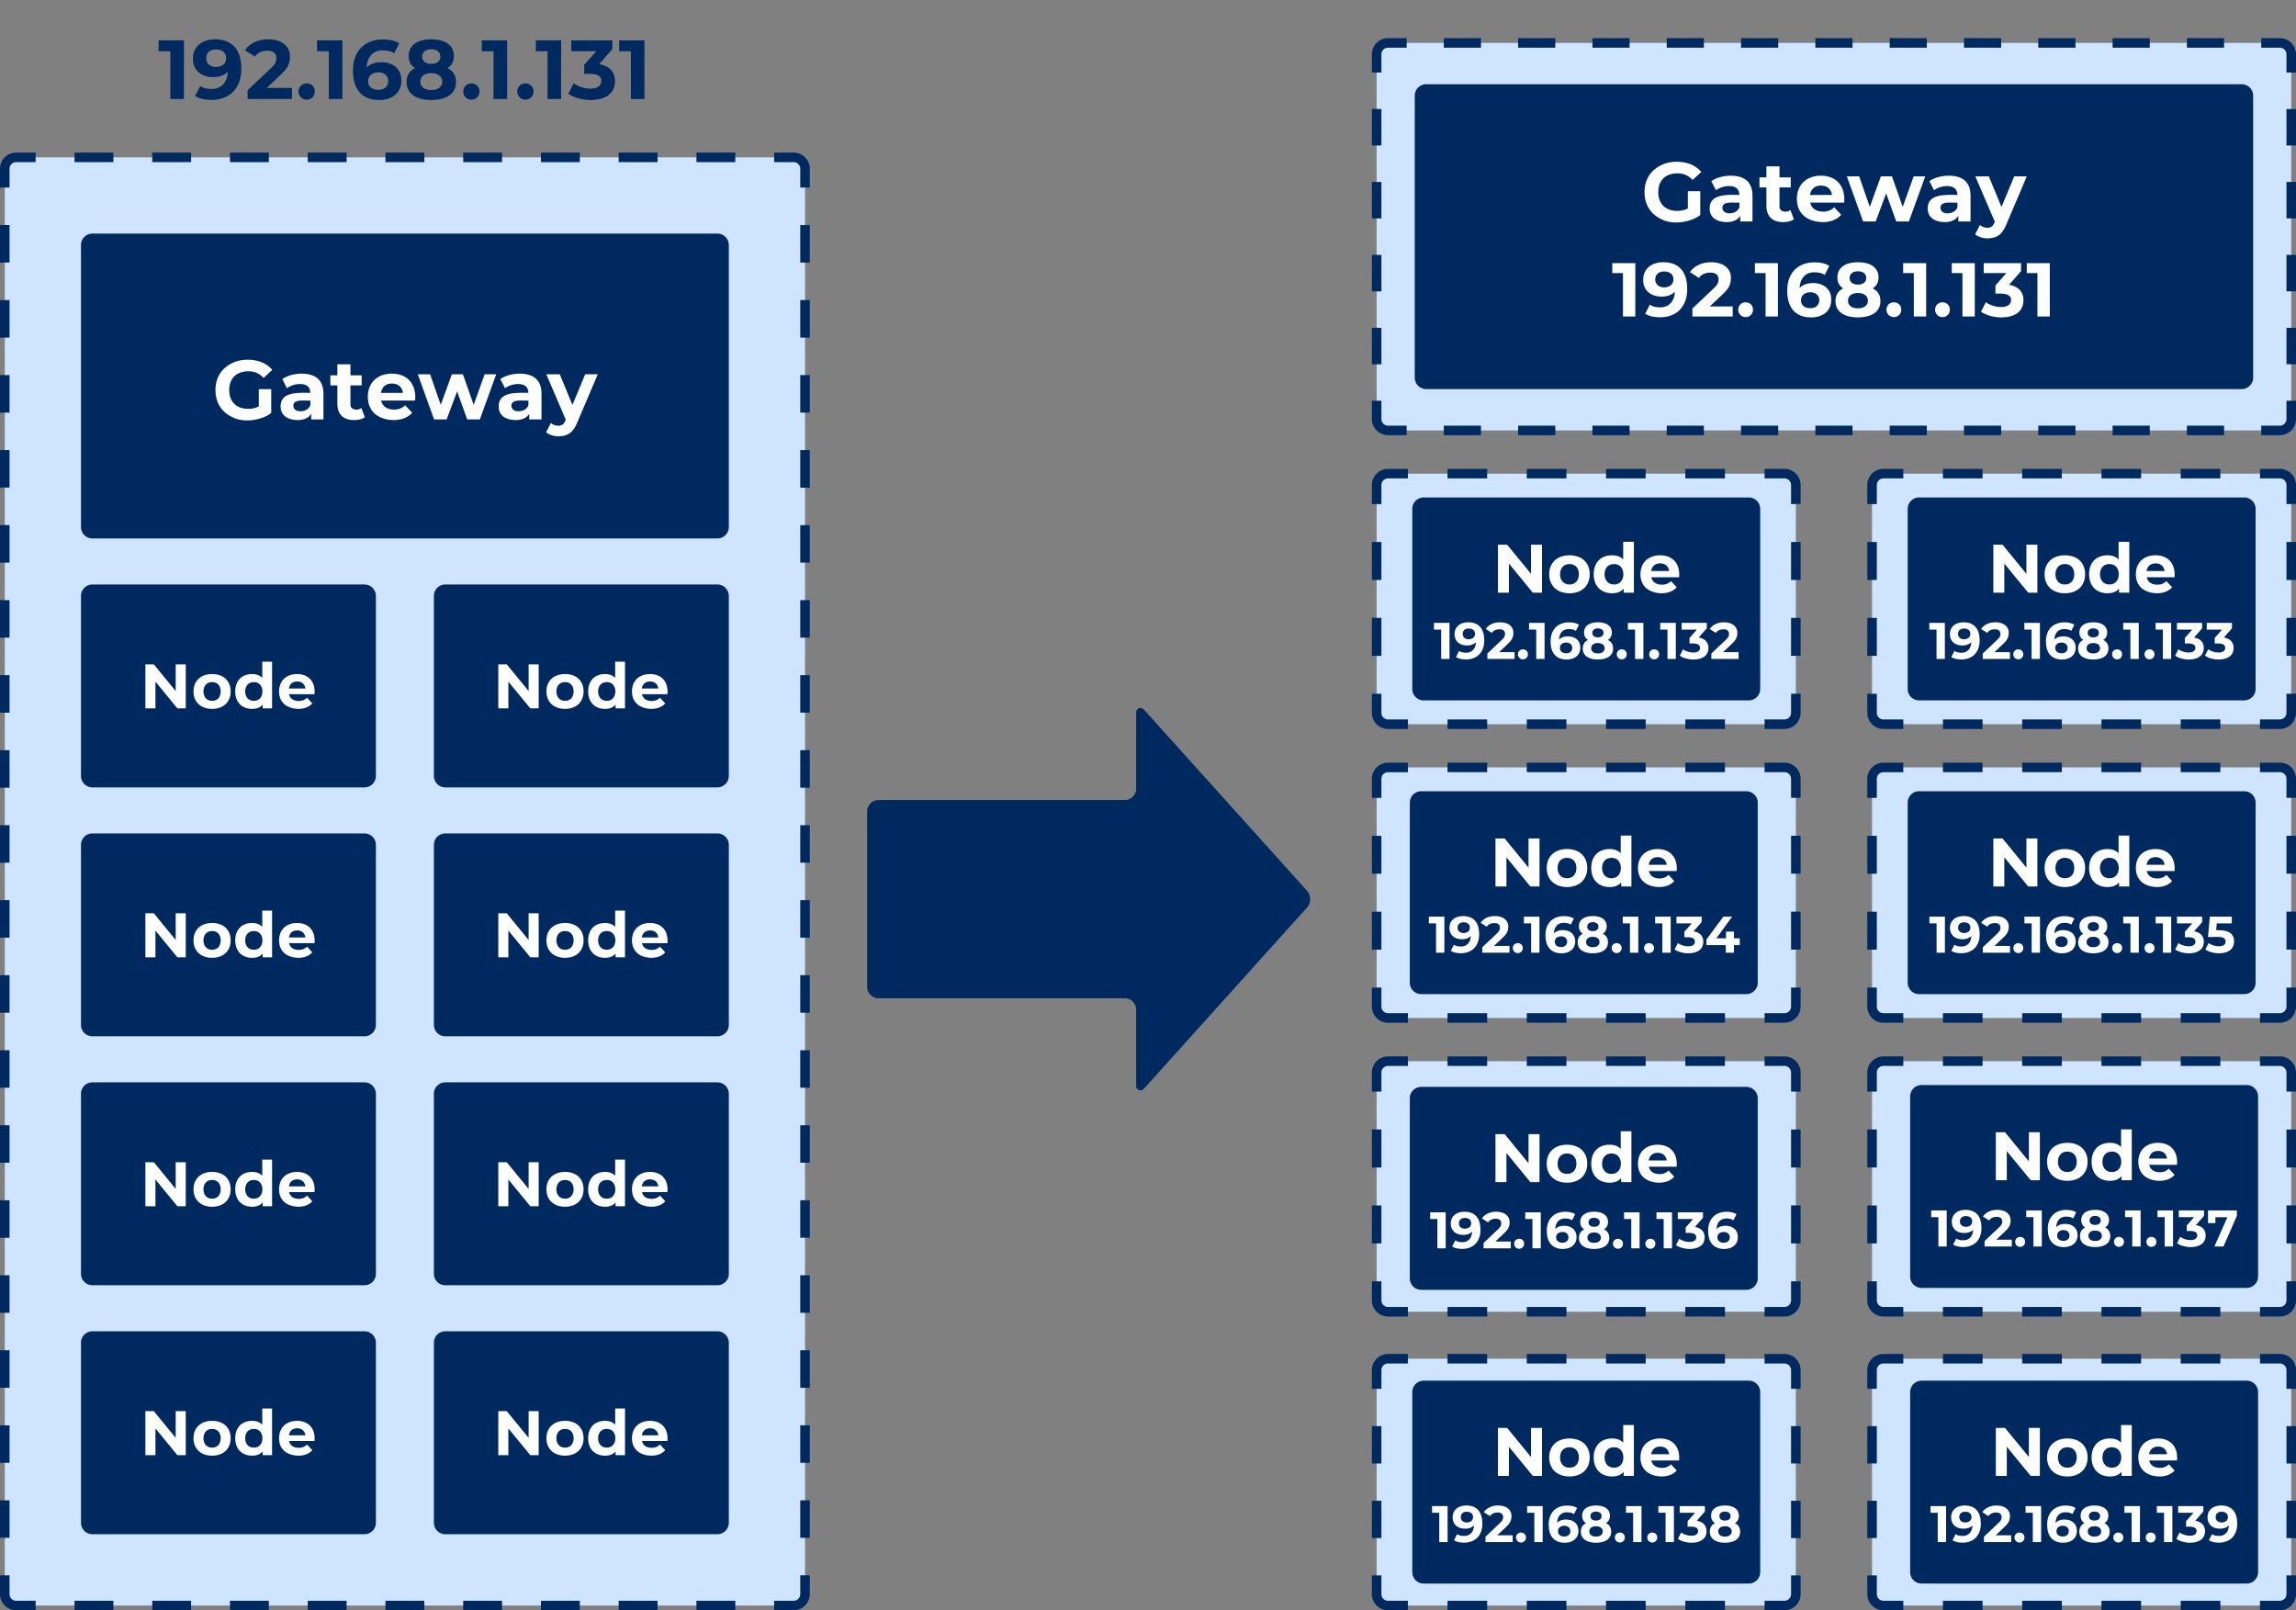 <svg xmlns="http://www.w3.org/2000/svg" xmlns:xlink="http://www.w3.org/1999/xlink" xmlns:lucid="lucid" width="1205" height="845.09"><rect width="100%" height="100%" fill="#808080" stroke="none"/><g transform="translate(-577.5 -126.93)" lucid:page-tab-id="0_0"><path d="M1560 381.5a6 6 0 0 1 6-6h208a6 6 0 0 1 6 6V501a6 6 0 0 1-6 6h-208a6 6 0 0 1-6-6z" fill="#cfe4ff"/><path d="M1597.2 375.5h20.8m20.8 0h20.8m20.8 0h20.8m20.8 0h20.8m20.8 0h10.4a6 6 0 0 1 6 6v9.96m0 19.9v19.93m0 19.9v19.92m0 19.9V501a6 6 0 0 1-6 6h-10.4m-20.8 0H1722m-20.8 0h-20.8m-20.8 0h-20.8m-20.8 0h-20.8m-20.8 0H1566a6 6 0 0 1-6-6v-9.97m0-19.9V451.2m0-19.9v-19.93m0-19.9v-9.97a6 6 0 0 1 6-6h10.4" stroke="#00295f" stroke-width="5" fill="none"/><path d="M1300 381.5a6 6 0 0 1 6-6h208a6 6 0 0 1 6 6V501a6 6 0 0 1-6 6h-208a6 6 0 0 1-6-6z" fill="#cfe4ff"/><path d="M1337.2 375.5h20.8m20.8 0h20.8m20.8 0h20.8m20.8 0h20.8m20.8 0h10.4a6 6 0 0 1 6 6v9.96m0 19.9v19.93m0 19.9v19.92m0 19.9V501a6 6 0 0 1-6 6h-10.4m-20.8 0H1462m-20.8 0h-20.8m-20.8 0h-20.8m-20.8 0h-20.8m-20.8 0H1306a6 6 0 0 1-6-6v-9.97m0-19.9V451.2m0-19.9v-19.93m0-19.9v-9.97a6 6 0 0 1 6-6h10.4" stroke="#00295f" stroke-width="5" fill="none"/><path d="M1300 155.45a6 6 0 0 1 6-6h468a6 6 0 0 1 6 6v191.37a6 6 0 0 1-6 6h-468a6 6 0 0 1-6-6z" fill="#cfe4ff"/><path d="M1335.25 149.45h19.5m19.5 0h19.5m19.5 0h19.5m19.5 0h19.5m19.5 0h19.5m19.5 0h19.5m19.5 0h19.5m19.5 0h19.5m19.5 0h19.5m19.5 0h19.5m19.5 0h19.5m19.5 0h9.75a6 6 0 0 1 6 6V165m0 19.15v19.14m0 19.13v19.13m0 19.14v19.14m0 19.13v19.14m0 19.15v9.57a6 6 0 0 1-6 6h-9.75m-19.5 0h-19.5m-19.5 0h-19.5m-19.5 0h-19.5m-19.5 0h-19.5m-19.5 0h-19.5m-19.5 0h-19.5m-19.5 0h-19.5m-19.5 0h-19.5m-19.5 0h-19.5m-19.5 0h-19.5m-19.5 0h-19.5m-19.5 0H1306a6 6 0 0 1-6-6v-9.57m0-19.14v-19.13m0-19.13V260.7m0-19.14v-19.13m0-19.14v-19.15m0-19.14v-9.55a6 6 0 0 1 6-6h9.75" stroke="#00295f" stroke-width="5" fill="none"/><path d="M580 215.52a6 6 0 0 1 6-6h408a6 6 0 0 1 6 6v748a6 6 0 0 1-6 6H586a6 6 0 0 1-6-6z" fill="#cfe4ff"/><path d="M616.6 209.52H637m20.4 0h20.4m20.4 0h20.4m20.4 0h20.4m20.4 0h20.4m20.4 0H841m20.4 0h20.4m20.4 0h20.4m20.4 0h20.4m20.4 0H994a6 6 0 0 1 6 6v9.84m0 19.68v19.7m0 19.67v19.7m0 19.68v19.7m0 19.67v19.7m0 19.67v19.68m0 19.7v19.67m0 19.7v19.67m0 19.68v19.7m0 19.67v19.68m0 19.68v19.68m0 19.7v19.67m0 19.7v19.68m0 19.7v19.67m0 19.7v19.67m0 19.68v19.7m0 19.67v19.7m0 19.67v19.68m0 19.7v19.67m0 19.68v9.84a6 6 0 0 1-6 6h-10.2m-20.4 0H943m-20.4 0h-20.4m-20.4 0h-20.4m-20.4 0h-20.4m-20.4 0h-20.4m-20.4 0H739m-20.4 0h-20.4m-20.4 0h-20.4m-20.4 0h-20.4m-20.4 0H586a6 6 0 0 1-6-6v-9.84m0-19.7v-19.67m0-19.68v-19.68m0-19.68v-19.7m0-19.67v-19.7m0-19.68v-19.68m0-19.7v-19.67m0-19.7V678.1m0-19.7v-19.67m0-19.7v-19.67m0-19.68v-19.7m0-19.67v-19.68m0-19.68v-19.68m0-19.7V441.9m0-19.7v-19.68m0-19.7v-19.67m0-19.68v-19.7m0-19.67v-19.7m0-19.67v-19.7m0-19.67v-9.84a6 6 0 0 1 6-6h10.2" stroke="#00295f" stroke-width="5" fill="none"/><path d="M620 255.52a6 6 0 0 1 6-6h328a6 6 0 0 1 6 6v148a6 6 0 0 1-6 6H626a6 6 0 0 1-6-6z" stroke="#000" stroke-opacity="0" fill="#00295f"/><use xlink:href="#a" transform="matrix(1,0,0,1,632,261.519) translate(56.867 85.522)"/><path d="M620 439.68a6 6 0 0 1 6-6h142.78a6 6 0 0 1 6 6v94.48a6 6 0 0 1-6 6H626a6 6 0 0 1-6-6z" stroke="#000" stroke-opacity="0" fill="#00295f"/><use xlink:href="#b" transform="matrix(1,0,0,1,632,445.678) translate(19.067 53.017)"/><path d="M805.22 439.68a6 6 0 0 1 6-6H954a6 6 0 0 1 6 6v94.48a6 6 0 0 1-6 6H811.22a6 6 0 0 1-6-6z" stroke="#000" stroke-opacity="0" fill="#00295f"/><use xlink:href="#b" transform="matrix(1,0,0,1,817.22,445.678) translate(19.067 53.017)"/><path d="M620 570.32a6 6 0 0 1 6-6h142.78a6 6 0 0 1 6 6v94.48a6 6 0 0 1-6 6H626a6 6 0 0 1-6-6z" stroke="#000" stroke-opacity="0" fill="#00295f"/><use xlink:href="#b" transform="matrix(1,0,0,1,632,576.32) translate(19.067 53.017)"/><path d="M805.22 570.32a6 6 0 0 1 6-6H954a6 6 0 0 1 6 6v94.48a6 6 0 0 1-6 6H811.22a6 6 0 0 1-6-6z" stroke="#000" stroke-opacity="0" fill="#00295f"/><use xlink:href="#b" transform="matrix(1,0,0,1,817.22,576.32) translate(19.067 53.017)"/><path d="M620 700.96a6 6 0 0 1 6-6h142.78a6 6 0 0 1 6 6v94.48a6 6 0 0 1-6 6H626a6 6 0 0 1-6-6z" stroke="#000" stroke-opacity="0" fill="#00295f"/><use xlink:href="#b" transform="matrix(1,0,0,1,632,706.961) translate(19.067 53.017)"/><path d="M805.22 700.96a6 6 0 0 1 6-6H954a6 6 0 0 1 6 6v94.48a6 6 0 0 1-6 6H811.22a6 6 0 0 1-6-6z" stroke="#000" stroke-opacity="0" fill="#00295f"/><use xlink:href="#b" transform="matrix(1,0,0,1,817.22,706.961) translate(19.067 53.017)"/><path d="M620 831.6a6 6 0 0 1 6-6h142.78a6 6 0 0 1 6 6v94.5a6 6 0 0 1-6 6H626a6 6 0 0 1-6-6z" stroke="#000" stroke-opacity="0" fill="#00295f"/><use xlink:href="#b" transform="matrix(1,0,0,1,632,837.603) translate(19.067 53.017)"/><path d="M1320 177.13a6 6 0 0 1 6-6h428a6 6 0 0 1 6 6v148a6 6 0 0 1-6 6h-428a6 6 0 0 1-6-6z" stroke="#000" stroke-opacity="0" fill="#00295f"/><use xlink:href="#c" transform="matrix(1,0,0,1,1332,183.131) translate(106.867 60.022)"/><use xlink:href="#d" transform="matrix(1,0,0,1,1332,183.131) translate(91.4 109.898)"/><path d="M1318.7 394a6 6 0 0 1 6-6h170.6a6 6 0 0 1 6 6v94.5a6 6 0 0 1-6 6h-170.6a6 6 0 0 1-6-6z" stroke="#000" stroke-opacity="0" fill="#00295f"/><use xlink:href="#e" transform="matrix(1,0,0,1,1330.7,400.003) translate(29.971 37.993)"/><use xlink:href="#f" transform="matrix(1,0,0,1,1330.7,400.003) translate(-0.807 72.731)"/><path d="M1578.7 394a6 6 0 0 1 6-6h170.6a6 6 0 0 1 6 6v94.5a6 6 0 0 1-6 6h-170.6a6 6 0 0 1-6-6z" stroke="#000" stroke-opacity="0" fill="#00295f"/><use xlink:href="#e" transform="matrix(1,0,0,1,1590.7,400.003) translate(29.971 37.993)"/><use xlink:href="#g" transform="matrix(1,0,0,1,1590.7,400.003) translate(-0.833 72.731)"/><path d="M1032.6 552.8a6 6 0 0 1 6-6h129.18a6 6 0 0 0 6-6v-40a2.3 2.3 0 0 1 4.02-1.54l85.6 95.1a6.67 6.67 0 0 1 0 8.92l-85.6 95.1a2.3 2.3 0 0 1-4.02-1.54v-40a6 6 0 0 0-6-6H1038.6a6 6 0 0 1-6-6zM805.22 831.6a6 6 0 0 1 6-6H954a6 6 0 0 1 6 6v94.5a6 6 0 0 1-6 6H811.22a6 6 0 0 1-6-6z" stroke="#000" stroke-opacity="0" fill="#00295f"/><use xlink:href="#b" transform="matrix(1,0,0,1,817.22,837.603) translate(19.067 53.017)"/><path d="M640 133.43a6 6 0 0 1 6-6h288a6 6 0 0 1 6 6v52.18a6 6 0 0 1-6 6H646a6 6 0 0 1-6-6z" stroke="#000" stroke-opacity="0" fill-opacity="0"/><use xlink:href="#h" transform="matrix(1,0,0,1,645,132.43) translate(15.444 46.46)"/><path d="M1560 535.67a6 6 0 0 1 6-6h208a6 6 0 0 1 6 6v119.5a6 6 0 0 1-6 6h-208a6 6 0 0 1-6-6z" fill="#cfe4ff"/><path d="M1597.2 529.67h20.8m20.8 0h20.8m20.8 0h20.8m20.8 0h20.8m20.8 0h10.4a6 6 0 0 1 6 6v9.96m0 19.92v19.9m0 19.93v19.9m0 19.93v9.97a6 6 0 0 1-6 6h-10.4m-20.8 0H1722m-20.8 0h-20.8m-20.8 0h-20.8m-20.8 0h-20.8m-20.8 0H1566a6 6 0 0 1-6-6v-9.96m0-19.9v-19.92m0-19.92v-19.9m0-19.93v-9.96a6 6 0 0 1 6-6h10.4" stroke="#00295f" stroke-width="5" fill="none"/><path d="M1300 535.67a6 6 0 0 1 6-6h208a6 6 0 0 1 6 6v119.5a6 6 0 0 1-6 6h-208a6 6 0 0 1-6-6z" fill="#cfe4ff"/><path d="M1337.2 529.67h20.8m20.8 0h20.8m20.8 0h20.8m20.8 0h20.8m20.8 0h10.4a6 6 0 0 1 6 6v9.96m0 19.92v19.9m0 19.93v19.9m0 19.93v9.97a6 6 0 0 1-6 6h-10.4m-20.8 0H1462m-20.8 0h-20.8m-20.8 0h-20.8m-20.8 0h-20.8m-20.8 0H1306a6 6 0 0 1-6-6v-9.96m0-19.9v-19.92m0-19.92v-19.9m0-19.93v-9.96a6 6 0 0 1 6-6h10.4" stroke="#00295f" stroke-width="5" fill="none"/><path d="M1317.4 548.18a6 6 0 0 1 6-6H1494a6 6 0 0 1 6 6v94.48a6 6 0 0 1-6 6h-170.6a6 6 0 0 1-6-6z" stroke="#000" stroke-opacity="0" fill="#00295f"/><use xlink:href="#e" transform="matrix(1,0,0,1,1329.4,554.179) translate(29.971 37.993)"/><use xlink:href="#i" transform="matrix(1,0,0,1,1329.4,554.179) translate(-2.193 72.731)"/><path d="M1578.7 548.18a6 6 0 0 1 6-6h170.6a6 6 0 0 1 6 6v94.48a6 6 0 0 1-6 6h-170.6a6 6 0 0 1-6-6z" stroke="#000" stroke-opacity="0" fill="#00295f"/><use xlink:href="#e" transform="matrix(1,0,0,1,1590.7,554.179) translate(29.971 37.993)"/><use xlink:href="#j" transform="matrix(1,0,0,1,1590.7,554.179) translate(-0.807 72.731)"/><path d="M1560 689.85a6 6 0 0 1 6-6h208a6 6 0 0 1 6 6v119.5a6 6 0 0 1-6 6h-208a6 6 0 0 1-6-6z" fill="#cfe4ff"/><path d="M1597.2 683.85h20.8m20.8 0h20.8m20.8 0h20.8m20.8 0h20.8m20.8 0h10.4a6 6 0 0 1 6 6v9.96m0 19.92v19.92m0 19.9v19.93m0 19.9v9.97a6 6 0 0 1-6 6h-10.4m-20.8 0H1722m-20.8 0h-20.8m-20.8 0h-20.8m-20.8 0h-20.8m-20.8 0H1566a6 6 0 0 1-6-6v-9.96m0-19.9v-19.93m0-19.9V719.7m0-19.9v-9.97a6 6 0 0 1 6-6h10.4" stroke="#00295f" stroke-width="5" fill="none"/><path d="M1300 689.85a6 6 0 0 1 6-6h208a6 6 0 0 1 6 6v119.5a6 6 0 0 1-6 6h-208a6 6 0 0 1-6-6z" fill="#cfe4ff"/><path d="M1337.2 683.85h20.8m20.8 0h20.8m20.8 0h20.8m20.8 0h20.8m20.8 0h10.4a6 6 0 0 1 6 6v9.96m0 19.92v19.92m0 19.9v19.93m0 19.9v9.97a6 6 0 0 1-6 6h-10.4m-20.8 0H1462m-20.8 0h-20.8m-20.8 0h-20.8m-20.8 0h-20.8m-20.8 0H1306a6 6 0 0 1-6-6v-9.96m0-19.9v-19.93m0-19.9V719.7m0-19.9v-9.97a6 6 0 0 1 6-6h10.4" stroke="#00295f" stroke-width="5" fill="none"/><path d="M1317.4 703.34a6 6 0 0 1 6-6H1494a6 6 0 0 1 6 6v94.5a6 6 0 0 1-6 6h-170.6a6 6 0 0 1-6-6z" stroke="#000" stroke-opacity="0" fill="#00295f"/><use xlink:href="#e" transform="matrix(1,0,0,1,1329.4,709.342) translate(29.971 37.993)"/><use xlink:href="#k" transform="matrix(1,0,0,1,1329.4,709.342) translate(-1.5 72.731)"/><path d="M1580 702.36a6 6 0 0 1 6-6h170.6a6 6 0 0 1 6 6v94.48a6 6 0 0 1-6 6H1586a6 6 0 0 1-6-6z" stroke="#000" stroke-opacity="0" fill="#00295f"/><use xlink:href="#e" transform="matrix(1,0,0,1,1592,708.355) translate(29.971 37.993)"/><use xlink:href="#l" transform="matrix(1,0,0,1,1592,708.355) translate(-1.153 72.731)"/><path d="M1560 846a6 6 0 0 1 6-6h208a6 6 0 0 1 6 6v117.52a6 6 0 0 1-6 6h-208a6 6 0 0 1-6-6z" fill="#cfe4ff"/><path d="M1597.2 840h20.8m20.8 0h20.8m20.8 0h20.8m20.8 0h20.8m20.8 0h10.4a6 6 0 0 1 6 6v9.8m0 19.58v19.6m0 19.57v19.6m0 19.58v9.8a6 6 0 0 1-6 6h-10.4m-20.8 0H1722m-20.8 0h-20.8m-20.8 0h-20.8m-20.8 0h-20.8m-20.8 0H1566a6 6 0 0 1-6-6v-9.8m0-19.6v-19.58m0-19.58v-19.6m0-19.58V846a6 6 0 0 1 6-6h10.4" stroke="#00295f" stroke-width="5" fill="none"/><path d="M1300 846a6 6 0 0 1 6-6h208a6 6 0 0 1 6 6v117.52a6 6 0 0 1-6 6h-208a6 6 0 0 1-6-6z" fill="#cfe4ff"/><path d="M1337.2 840h20.8m20.8 0h20.8m20.8 0h20.8m20.8 0h20.8m20.8 0h10.4a6 6 0 0 1 6 6v9.8m0 19.58v19.6m0 19.57v19.6m0 19.58v9.8a6 6 0 0 1-6 6h-10.4m-20.8 0H1462m-20.8 0h-20.8m-20.8 0h-20.8m-20.8 0h-20.8m-20.8 0H1306a6 6 0 0 1-6-6v-9.8m0-19.6v-19.58m0-19.58v-19.6m0-19.58V846a6 6 0 0 1 6-6h10.4" stroke="#00295f" stroke-width="5" fill="none"/><path d="M1318.7 857.52a6 6 0 0 1 6-6h170.6a6 6 0 0 1 6 6V952a6 6 0 0 1-6 6h-170.6a6 6 0 0 1-6-6z" stroke="#000" stroke-opacity="0" fill="#00295f"/><g><use xlink:href="#e" transform="matrix(1,0,0,1,1330.7,863.518) translate(29.971 37.993)"/><use xlink:href="#m" transform="matrix(1,0,0,1,1330.7,863.518) translate(-1.807 72.731)"/></g><path d="M1580 857.52a6 6 0 0 1 6-6h170.6a6 6 0 0 1 6 6V952a6 6 0 0 1-6 6H1586a6 6 0 0 1-6-6z" stroke="#000" stroke-opacity="0" fill="#00295f"/><g><use xlink:href="#e" transform="matrix(1,0,0,1,1592,863.518) translate(29.971 37.993)"/><use xlink:href="#n" transform="matrix(1,0,0,1,1592,863.518) translate(-1.5 72.731)"/></g><defs><path fill="#fff" d="M704-77C609 0 413 43 268-14 137-67 39-173 39-350s100-283 231-336c95-37 231-34 322 5 50 21 91 51 125 90l-104 96c-45-47-98-79-181-79-142 0-229 83-229 224 0 140 86 224 227 224 80 0 133-26 182-68zM556-98v-263h148v284" id="o"/><path fill="#fff" d="M289-546c163 1 259 74 259 239V0H402c-3-43 8-100-10-128v-188c-1-72-46-107-124-106-61 0-120 22-155 50L57-481c53-39 143-65 232-65zM416-98C393-28 331 8 238 8 122 6 37-46 37-155c0-172 192-166 374-161v91c-87 6-223-25-222 63 1 44 39 66 88 65 56-1 99-29 115-73" id="p"/><path fill="#fff" d="M419-26C389-4 342 8 292 8 166 8 91-58 91-185v-472h156v470c-8 73 84 89 130 51zM8-406v-120h373v120H8" id="q"/><path fill="#fff" d="M561-79C513-25 439 8 339 8 158 4 32-92 32-269c0-171 116-277 287-277 183 0 295 123 277 321H159v-91h355l-60 27c-2-85-50-139-134-139-93 0-139 63-135 165 4 94 62 145 158 146 63 0 101-20 135-52" id="r"/><path fill="#fff" d="M195 0L1-538h147L309-75h-70l168-463h132L702-75h-70l166-463h138L741 0H590L447-397h46L345 0H195" id="s"/><path fill="#fff" d="M47 42c28 29 102 49 141 18 35-26 47-98 75-134l193-464h150L363 33c-41 100-93 166-223 169-58 0-119-20-150-49zm185-21L-8-538h161L339-88" id="t"/><g id="a"><use transform="matrix(0.044,0,0,0.044,0,0)" xlink:href="#o"/><use transform="matrix(0.044,0,0,0.044,34.267,0)" xlink:href="#p"/><use transform="matrix(0.044,0,0,0.044,61.689,0)" xlink:href="#q"/><use transform="matrix(0.044,0,0,0.044,80.267,0)" xlink:href="#r"/><use transform="matrix(0.044,0,0,0.044,107.867,0)" xlink:href="#s"/><use transform="matrix(0.044,0,0,0.044,148.711,0)" xlink:href="#p"/><use transform="matrix(0.044,0,0,0.044,175.689,0)" xlink:href="#t"/></g><path fill="#fff" d="M83 0v-700h134l413 504h-65v-504h160V0H592L178-504h65V0H83" id="u"/><path fill="#fff" d="M623-269C623-97 502 8 328 8 153 8 32-97 32-269c0-173 121-277 296-277s295 103 295 277zm-433 0c2 89 51 149 138 149s135-59 137-149c-1-90-50-149-137-149s-136 59-138 149" id="v"/><path fill="#fff" d="M529-269C529-101 465 8 303 8 138 8 34-100 34-269c0-170 103-277 269-277 159 0 226 109 226 277zm-337 0c2 89 51 149 138 149 86 0 135-60 137-149-2-90-51-149-137-149-87 0-136 59-138 149zM471 0c-1-148-7-291-7-429v-313h156V0H471" id="w"/><g id="b"><use transform="matrix(0.033,0,0,0.033,0,0)" xlink:href="#u"/><use transform="matrix(0.033,0,0,0.033,26.933,0)" xlink:href="#v"/><use transform="matrix(0.033,0,0,0.033,48.767,0)" xlink:href="#w"/><use transform="matrix(0.033,0,0,0.033,71.833,0)" xlink:href="#r"/></g><g id="c"><use transform="matrix(0.044,0,0,0.044,0,0)" xlink:href="#o"/><use transform="matrix(0.044,0,0,0.044,34.267,0)" xlink:href="#p"/><use transform="matrix(0.044,0,0,0.044,61.689,0)" xlink:href="#q"/><use transform="matrix(0.044,0,0,0.044,80.267,0)" xlink:href="#r"/><use transform="matrix(0.044,0,0,0.044,107.867,0)" xlink:href="#s"/><use transform="matrix(0.044,0,0,0.044,148.711,0)" xlink:href="#p"/><use transform="matrix(0.044,0,0,0.044,175.689,0)" xlink:href="#t"/></g><path fill="#fff" d="M147 0v-640l70 70H7v-130h302V0H147" id="x"/><path fill="#fff" d="M20-479c0-152 114-233 265-233 210 0 311 131 313 347C601-95 412 53 135 0c-34-8-63-20-88-36l60-119c35 25 76 34 131 35 156 4 222-132 191-302l44 42c-34 75-105 119-212 119-139 0-241-79-241-218zm397-8c0-69-50-103-122-104-70 1-115 36-117 104-1 66 51 106 119 105 69-2 120-37 120-105" id="y"/><path fill="#fff" d="M279-712c170-1 295 97 251 274-16 66-56 104-108 154L198-73l-31-59h395V0H33v-105l270-255c40-39 73-65 73-129 0-61-45-88-112-87s-115 27-145 70L1-582c51-77 151-131 278-130" id="z"/><path fill="#fff" d="M228-90c2 55-43 99-97 98-53 1-97-43-97-98s44-97 97-96c54-1 99 41 97 96" id="A"/><path fill="#fff" d="M617-221C617-70 505 12 352 12 143 12 40-120 39-335c-4-270 187-418 464-365 34 8 63 20 88 36l-60 119c-35-25-76-34-131-35-157-4-222 132-191 302l-45-42c36-74 104-119 212-119 140 0 241 79 241 218zm-397 8c0 69 50 103 123 104 69-1 115-37 117-104 1-66-51-106-119-105-70 2-121 37-121 105" id="B"/><path fill="#fff" d="M625-203C625-50 491 12 329 12 168 12 35-51 35-203s134-203 294-203c161 0 296 51 296 203zm-426-5c0 68 58 102 130 101 73 1 131-33 132-101-1-68-59-101-132-100-73-1-129 32-130 100zm401-304c0 139-124 188-271 188-146 0-269-49-269-188 0-142 122-200 269-200 149 0 271 58 271 200zm-379 7c0 57 47 87 108 86 62 1 110-28 110-86 1-59-49-89-110-88-60-1-109 30-108 88" id="C"/><path fill="#fff" d="M556-214C556-60 435 11 266 12 164 12 59-18-1-63l63-124c47 35 122 63 200 63 71 1 130-27 131-90 1-90-105-89-205-86v-107l195-221 18 58H34v-130h490v105L330-374l-82-47c178-13 308 55 308 207" id="D"/><g id="d"><use transform="matrix(0.04,0,0,0.04,0,0)" xlink:href="#x"/><use transform="matrix(0.04,0,0,0.04,15.68,0)" xlink:href="#y"/><use transform="matrix(0.04,0,0,0.04,41,0)" xlink:href="#z"/><use transform="matrix(0.04,0,0,0.04,65,0)" xlink:href="#A"/><use transform="matrix(0.04,0,0,0.04,74.84,0)" xlink:href="#x"/><use transform="matrix(0.04,0,0,0.04,90.52,0)" xlink:href="#B"/><use transform="matrix(0.04,0,0,0.04,116,0)" xlink:href="#C"/><use transform="matrix(0.04,0,0,0.04,142.8,0)" xlink:href="#A"/><use transform="matrix(0.04,0,0,0.04,152.64,0)" xlink:href="#x"/><use transform="matrix(0.04,0,0,0.04,168.32,0)" xlink:href="#A"/><use transform="matrix(0.04,0,0,0.04,178.16,0)" xlink:href="#x"/><use transform="matrix(0.04,0,0,0.04,193.84,0)" xlink:href="#D"/><use transform="matrix(0.04,0,0,0.04,217.52,0)" xlink:href="#x"/></g><g id="e"><use transform="matrix(0.036,0,0,0.036,0,0)" xlink:href="#u"/><use transform="matrix(0.036,0,0,0.036,28.729,0)" xlink:href="#v"/><use transform="matrix(0.036,0,0,0.036,52.018,0)" xlink:href="#w"/><use transform="matrix(0.036,0,0,0.036,76.622,0)" xlink:href="#r"/></g><g id="f"><use transform="matrix(0.027,0,0,0.027,0,0)" xlink:href="#x"/><use transform="matrix(0.027,0,0,0.027,10.453,0)" xlink:href="#y"/><use transform="matrix(0.027,0,0,0.027,27.333,0)" xlink:href="#z"/><use transform="matrix(0.027,0,0,0.027,43.333,0)" xlink:href="#A"/><use transform="matrix(0.027,0,0,0.027,49.893,0)" xlink:href="#x"/><use transform="matrix(0.027,0,0,0.027,60.347,0)" xlink:href="#B"/><use transform="matrix(0.027,0,0,0.027,77.333,0)" xlink:href="#C"/><use transform="matrix(0.027,0,0,0.027,95.2,0)" xlink:href="#A"/><use transform="matrix(0.027,0,0,0.027,101.76,0)" xlink:href="#x"/><use transform="matrix(0.027,0,0,0.027,112.213,0)" xlink:href="#A"/><use transform="matrix(0.027,0,0,0.027,118.773,0)" xlink:href="#x"/><use transform="matrix(0.027,0,0,0.027,129.227,0)" xlink:href="#D"/><use transform="matrix(0.027,0,0,0.027,144.88,0)" xlink:href="#z"/></g><g id="g"><use transform="matrix(0.027,0,0,0.027,0,0)" xlink:href="#x"/><use transform="matrix(0.027,0,0,0.027,10.453,0)" xlink:href="#y"/><use transform="matrix(0.027,0,0,0.027,27.333,0)" xlink:href="#z"/><use transform="matrix(0.027,0,0,0.027,43.333,0)" xlink:href="#A"/><use transform="matrix(0.027,0,0,0.027,49.893,0)" xlink:href="#x"/><use transform="matrix(0.027,0,0,0.027,60.347,0)" xlink:href="#B"/><use transform="matrix(0.027,0,0,0.027,77.333,0)" xlink:href="#C"/><use transform="matrix(0.027,0,0,0.027,95.2,0)" xlink:href="#A"/><use transform="matrix(0.027,0,0,0.027,101.76,0)" xlink:href="#x"/><use transform="matrix(0.027,0,0,0.027,112.213,0)" xlink:href="#A"/><use transform="matrix(0.027,0,0,0.027,118.773,0)" xlink:href="#x"/><use transform="matrix(0.027,0,0,0.027,129.227,0)" xlink:href="#D"/><use transform="matrix(0.027,0,0,0.027,144.88,0)" xlink:href="#D"/></g><path fill="#00295f" d="M147 0v-640l70 70H7v-130h302V0H147" id="E"/><path fill="#00295f" d="M20-479c0-152 114-233 265-233 210 0 311 131 313 347C601-95 412 53 135 0c-34-8-63-20-88-36l60-119c35 25 76 34 131 35 156 4 222-132 191-302l44 42c-34 75-105 119-212 119-139 0-241-79-241-218zm397-8c0-69-50-103-122-104-70 1-115 36-117 104-1 66 51 106 119 105 69-2 120-37 120-105" id="F"/><path fill="#00295f" d="M279-712c170-1 295 97 251 274-16 66-56 104-108 154L198-73l-31-59h395V0H33v-105l270-255c40-39 73-65 73-129 0-61-45-88-112-87s-115 27-145 70L1-582c51-77 151-131 278-130" id="G"/><path fill="#00295f" d="M228-90c2 55-43 99-97 98-53 1-97-43-97-98s44-97 97-96c54-1 99 41 97 96" id="H"/><path fill="#00295f" d="M617-221C617-70 505 12 352 12 143 12 40-120 39-335c-4-270 187-418 464-365 34 8 63 20 88 36l-60 119c-35-25-76-34-131-35-157-4-222 132-191 302l-45-42c36-74 104-119 212-119 140 0 241 79 241 218zm-397 8c0 69 50 103 123 104 69-1 115-37 117-104 1-66-51-106-119-105-70 2-121 37-121 105" id="I"/><path fill="#00295f" d="M625-203C625-50 491 12 329 12 168 12 35-51 35-203s134-203 294-203c161 0 296 51 296 203zm-426-5c0 68 58 102 130 101 73 1 131-33 132-101-1-68-59-101-132-100-73-1-129 32-130 100zm401-304c0 139-124 188-271 188-146 0-269-49-269-188 0-142 122-200 269-200 149 0 271 58 271 200zm-379 7c0 57 47 87 108 86 62 1 110-28 110-86 1-59-49-89-110-88-60-1-109 30-108 88" id="J"/><path fill="#00295f" d="M556-214C556-60 435 11 266 12 164 12 59-18-1-63l63-124c47 35 122 63 200 63 71 1 130-27 131-90 1-90-105-89-205-86v-107l195-221 18 58H34v-130h490v105L330-374l-82-47c178-13 308 55 308 207" id="K"/><g id="h"><use transform="matrix(0.044,0,0,0.044,0,0)" xlink:href="#E"/><use transform="matrix(0.044,0,0,0.044,17.422,0)" xlink:href="#F"/><use transform="matrix(0.044,0,0,0.044,45.556,0)" xlink:href="#G"/><use transform="matrix(0.044,0,0,0.044,72.222,0)" xlink:href="#H"/><use transform="matrix(0.044,0,0,0.044,83.156,0)" xlink:href="#E"/><use transform="matrix(0.044,0,0,0.044,100.578,0)" xlink:href="#I"/><use transform="matrix(0.044,0,0,0.044,128.889,0)" xlink:href="#J"/><use transform="matrix(0.044,0,0,0.044,158.667,0)" xlink:href="#H"/><use transform="matrix(0.044,0,0,0.044,169.6,0)" xlink:href="#E"/><use transform="matrix(0.044,0,0,0.044,187.022,0)" xlink:href="#H"/><use transform="matrix(0.044,0,0,0.044,197.956,0)" xlink:href="#E"/><use transform="matrix(0.044,0,0,0.044,215.378,0)" xlink:href="#K"/><use transform="matrix(0.044,0,0,0.044,241.689,0)" xlink:href="#E"/></g><path fill="#fff" d="M31-147v-109l330-444h170L208-256l-79-23h551v132H31zM408 0c-3-141 7-269 5-410h153V0H408" id="L"/><g id="i"><use transform="matrix(0.027,0,0,0.027,0,0)" xlink:href="#x"/><use transform="matrix(0.027,0,0,0.027,10.453,0)" xlink:href="#y"/><use transform="matrix(0.027,0,0,0.027,27.333,0)" xlink:href="#z"/><use transform="matrix(0.027,0,0,0.027,43.333,0)" xlink:href="#A"/><use transform="matrix(0.027,0,0,0.027,49.893,0)" xlink:href="#x"/><use transform="matrix(0.027,0,0,0.027,60.347,0)" xlink:href="#B"/><use transform="matrix(0.027,0,0,0.027,77.333,0)" xlink:href="#C"/><use transform="matrix(0.027,0,0,0.027,95.2,0)" xlink:href="#A"/><use transform="matrix(0.027,0,0,0.027,101.76,0)" xlink:href="#x"/><use transform="matrix(0.027,0,0,0.027,112.213,0)" xlink:href="#A"/><use transform="matrix(0.027,0,0,0.027,118.773,0)" xlink:href="#x"/><use transform="matrix(0.027,0,0,0.027,129.227,0)" xlink:href="#D"/><use transform="matrix(0.027,0,0,0.027,145.013,0)" xlink:href="#L"/></g><path fill="#fff" d="M568-220C568-63 448 11 277 12 175 12 71-18 10-63l64-124c48 35 121 63 199 63 71 1 131-27 131-91 0-132-211-79-342-91l36-394h427v130H156l84-74-25 281-84-74h148c172 0 289 59 289 217" id="M"/><g id="j"><use transform="matrix(0.027,0,0,0.027,0,0)" xlink:href="#x"/><use transform="matrix(0.027,0,0,0.027,10.453,0)" xlink:href="#y"/><use transform="matrix(0.027,0,0,0.027,27.333,0)" xlink:href="#z"/><use transform="matrix(0.027,0,0,0.027,43.333,0)" xlink:href="#A"/><use transform="matrix(0.027,0,0,0.027,49.893,0)" xlink:href="#x"/><use transform="matrix(0.027,0,0,0.027,60.347,0)" xlink:href="#B"/><use transform="matrix(0.027,0,0,0.027,77.333,0)" xlink:href="#C"/><use transform="matrix(0.027,0,0,0.027,95.2,0)" xlink:href="#A"/><use transform="matrix(0.027,0,0,0.027,101.76,0)" xlink:href="#x"/><use transform="matrix(0.027,0,0,0.027,112.213,0)" xlink:href="#A"/><use transform="matrix(0.027,0,0,0.027,118.773,0)" xlink:href="#x"/><use transform="matrix(0.027,0,0,0.027,129.227,0)" xlink:href="#D"/><use transform="matrix(0.027,0,0,0.027,144.747,0)" xlink:href="#M"/></g><g id="k"><use transform="matrix(0.027,0,0,0.027,0,0)" xlink:href="#x"/><use transform="matrix(0.027,0,0,0.027,10.453,0)" xlink:href="#y"/><use transform="matrix(0.027,0,0,0.027,27.333,0)" xlink:href="#z"/><use transform="matrix(0.027,0,0,0.027,43.333,0)" xlink:href="#A"/><use transform="matrix(0.027,0,0,0.027,49.893,0)" xlink:href="#x"/><use transform="matrix(0.027,0,0,0.027,60.347,0)" xlink:href="#B"/><use transform="matrix(0.027,0,0,0.027,77.333,0)" xlink:href="#C"/><use transform="matrix(0.027,0,0,0.027,95.2,0)" xlink:href="#A"/><use transform="matrix(0.027,0,0,0.027,101.76,0)" xlink:href="#x"/><use transform="matrix(0.027,0,0,0.027,112.213,0)" xlink:href="#A"/><use transform="matrix(0.027,0,0,0.027,118.773,0)" xlink:href="#x"/><use transform="matrix(0.027,0,0,0.027,129.227,0)" xlink:href="#D"/><use transform="matrix(0.027,0,0,0.027,145.013,0)" xlink:href="#B"/></g><path fill="#fff" d="M151 0l282-638 42 70H98l72-76v190H26v-246h561v105L327 0H151" id="N"/><g id="l"><use transform="matrix(0.027,0,0,0.027,0,0)" xlink:href="#x"/><use transform="matrix(0.027,0,0,0.027,10.453,0)" xlink:href="#y"/><use transform="matrix(0.027,0,0,0.027,27.333,0)" xlink:href="#z"/><use transform="matrix(0.027,0,0,0.027,43.333,0)" xlink:href="#A"/><use transform="matrix(0.027,0,0,0.027,49.893,0)" xlink:href="#x"/><use transform="matrix(0.027,0,0,0.027,60.347,0)" xlink:href="#B"/><use transform="matrix(0.027,0,0,0.027,77.333,0)" xlink:href="#C"/><use transform="matrix(0.027,0,0,0.027,95.2,0)" xlink:href="#A"/><use transform="matrix(0.027,0,0,0.027,101.76,0)" xlink:href="#x"/><use transform="matrix(0.027,0,0,0.027,112.213,0)" xlink:href="#A"/><use transform="matrix(0.027,0,0,0.027,118.773,0)" xlink:href="#x"/><use transform="matrix(0.027,0,0,0.027,129.227,0)" xlink:href="#D"/><use transform="matrix(0.027,0,0,0.027,144.773,0)" xlink:href="#N"/></g><g id="m"><use transform="matrix(0.027,0,0,0.027,0,0)" xlink:href="#x"/><use transform="matrix(0.027,0,0,0.027,10.453,0)" xlink:href="#y"/><use transform="matrix(0.027,0,0,0.027,27.333,0)" xlink:href="#z"/><use transform="matrix(0.027,0,0,0.027,43.333,0)" xlink:href="#A"/><use transform="matrix(0.027,0,0,0.027,49.893,0)" xlink:href="#x"/><use transform="matrix(0.027,0,0,0.027,60.347,0)" xlink:href="#B"/><use transform="matrix(0.027,0,0,0.027,77.333,0)" xlink:href="#C"/><use transform="matrix(0.027,0,0,0.027,95.2,0)" xlink:href="#A"/><use transform="matrix(0.027,0,0,0.027,101.76,0)" xlink:href="#x"/><use transform="matrix(0.027,0,0,0.027,112.213,0)" xlink:href="#A"/><use transform="matrix(0.027,0,0,0.027,118.773,0)" xlink:href="#x"/><use transform="matrix(0.027,0,0,0.027,129.227,0)" xlink:href="#D"/><use transform="matrix(0.027,0,0,0.027,145.013,0)" xlink:href="#C"/></g><g id="n"><use transform="matrix(0.027,0,0,0.027,0,0)" xlink:href="#x"/><use transform="matrix(0.027,0,0,0.027,10.453,0)" xlink:href="#y"/><use transform="matrix(0.027,0,0,0.027,27.333,0)" xlink:href="#z"/><use transform="matrix(0.027,0,0,0.027,43.333,0)" xlink:href="#A"/><use transform="matrix(0.027,0,0,0.027,49.893,0)" xlink:href="#x"/><use transform="matrix(0.027,0,0,0.027,60.347,0)" xlink:href="#B"/><use transform="matrix(0.027,0,0,0.027,77.333,0)" xlink:href="#C"/><use transform="matrix(0.027,0,0,0.027,95.2,0)" xlink:href="#A"/><use transform="matrix(0.027,0,0,0.027,101.76,0)" xlink:href="#x"/><use transform="matrix(0.027,0,0,0.027,112.213,0)" xlink:href="#A"/><use transform="matrix(0.027,0,0,0.027,118.773,0)" xlink:href="#x"/><use transform="matrix(0.027,0,0,0.027,129.227,0)" xlink:href="#D"/><use transform="matrix(0.027,0,0,0.027,145.013,0)" xlink:href="#y"/></g></defs></g></svg>